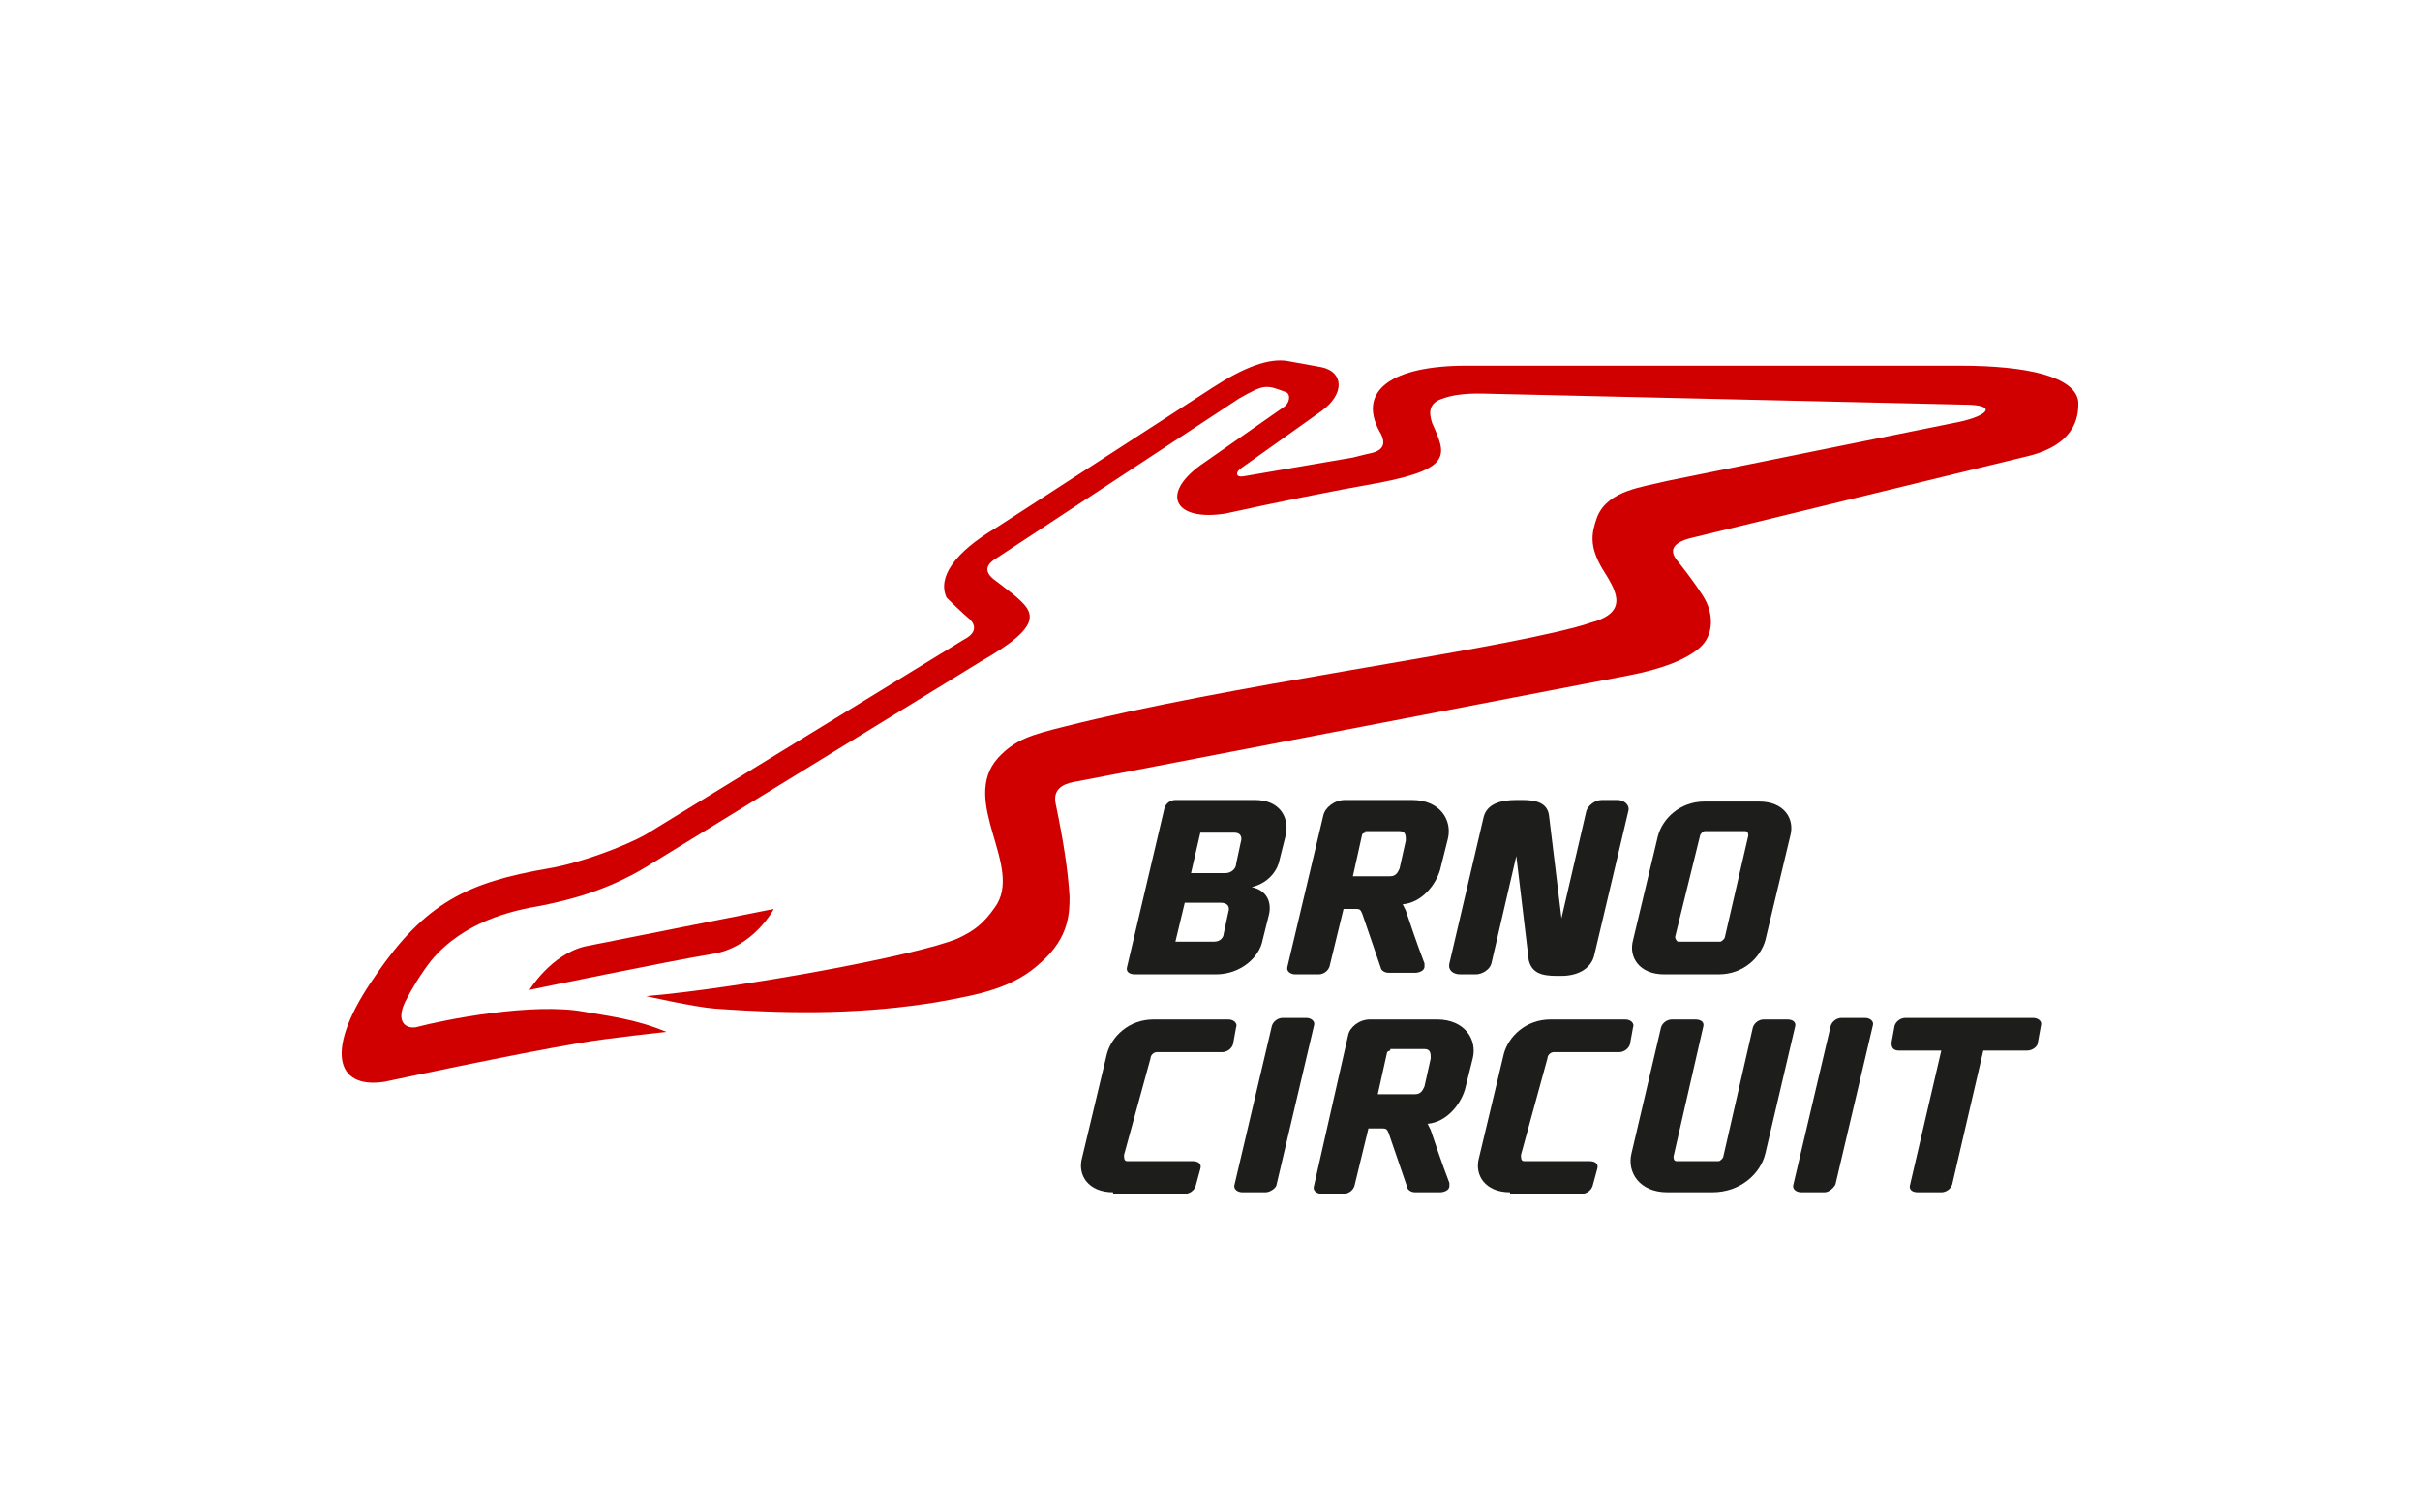 <?xml version="1.0" encoding="UTF-8"?>
<svg id="Vrstva_1" xmlns="http://www.w3.org/2000/svg" version="1.1" viewBox="0 0 200 125">
  <!-- Generator: Adobe Illustrator 29.5.1, SVG Export Plug-In . SVG Version: 2.1.0 Build 141)  -->
  <defs>
    <style>
      .st0 {
        fill: none;
      }

      .st1 {
        fill: #1d1d1b;
      }

      .st2 {
        fill: #d00000;
        fill-rule: evenodd;
      }
    </style>
  </defs>
  <rect class="st0" y="0" width="200" height="125"/>
  <g>
    <path class="st2" d="M43.754,81.81s11.835-2.444,15.052-2.959c3.473-.515,5.146-3.731,5.146-3.731,0,0-13.636,2.702-15.566,3.088-2.83.643-4.631,3.602-4.631,3.602Z"/>
    <path class="st1" d="M93.798,80.524c-.515,0-.772-.257-.643-.643l3.088-13.122c.129-.386.515-.643.901-.643h6.561c2.058,0,2.83,1.415,2.573,2.83l-.515,2.058c-.129.772-.772,1.93-2.316,2.316,1.286.257,1.672,1.286,1.415,2.316l-.515,2.058c-.257,1.415-1.801,2.83-3.859,2.83,0,0-6.69,0-6.69 0ZM97.914,74.606l-.772,3.216h3.216c.515,0,.772-.386.772-.643l.386-1.801c.129-.386,0-.772-.643-.772h-2.959ZM101.259,72.162c.515,0,.901-.386.901-.772l.386-1.801c.129-.386,0-.772-.515-.772h-2.83l-.772,3.345h2.83Z"/>
    <path class="st1" d="M109.364,67.402c.129-.643.901-1.286,1.801-1.286h5.532c2.316,0,3.345,1.672,2.959,3.216l-.643,2.573c-.386,1.286-1.544,2.702-3.088,2.83l.257.515c.257.772.901,2.702,1.544,4.374v.257c0,.386-.515.515-.772.515h-2.187c-.386,0-.643-.257-.643-.386l-1.544-4.503c-.129-.257-.129-.386-.515-.386h-1.029l-1.158,4.76c-.129.386-.515.643-.901.643h-1.93c-.386,0-.772-.257-.643-.643l2.959-12.479ZM112.837,68.817c-.129,0-.257.129-.257.129l-.772,3.473h3.088c.515,0,.643-.386.772-.643l.515-2.316c0-.386,0-.772-.515-.772h-2.83v.129Z"/>
    <path class="st1" d="M129.047,75.893l2.058-8.877c.129-.386.643-.901,1.286-.901h1.286c.515,0,1.029.386.901.901l-2.83,11.964c-.257,1.029-1.286,1.672-2.702,1.672h-.386c-1.286,0-2.058-.257-2.316-1.286l-1.029-8.619-2.058,8.877c-.129.515-.772.901-1.286.901h-1.286c-.643,0-1.029-.386-.901-.901l2.83-12.093c.257-1.029,1.286-1.415,2.702-1.415h.515c1.158,0,2.058.257,2.187,1.286l1.029,8.491Z"/>
    <path class="st1" d="M137.537,80.524c-2.058,0-2.959-1.415-2.573-2.83l2.058-8.619c.386-1.415,1.801-2.83,3.859-2.83h4.503c2.058,0,2.959,1.415,2.573,2.83l-2.058,8.619c-.386,1.415-1.801,2.83-3.859,2.83h-4.503ZM142.169,77.822c.129,0,.386-.257.386-.386l1.93-8.362c0-.129,0-.386-.257-.386h-3.345c-.129,0-.386.257-.386.386l-2.058,8.362c0,.129.129.386.257.386h3.473Z"/>
    <path class="st1" d="M91.997,98.534c-2.058,0-2.959-1.415-2.573-2.83l2.058-8.619c.386-1.415,1.801-2.83,3.859-2.83h6.175c.515,0,.772.386.643.643l-.257,1.415c-.129.386-.515.643-.901.643h-5.403c-.257,0-.515.257-.515.515l-2.187,7.976c0,.257,0,.515.257.515h5.403c.515,0,.772.257.643.643l-.386,1.415c-.129.386-.515.643-.901.643h-5.918v-.129Z"/>
    <path class="st1" d="M105.504,97.891c0,.257-.515.643-.901.643h-1.93c-.386,0-.772-.257-.643-.643l3.088-13.122c.129-.386.515-.643.901-.643h1.93c.386,0,.772.257.643.643l-3.088,13.122Z"/>
    <path class="st1" d="M111.422,85.541c.129-.643.901-1.286,1.801-1.286h5.532c2.316,0,3.345,1.672,2.959,3.216l-.643,2.573c-.386,1.286-1.544,2.702-3.088,2.83l.257.515c.257.772.901,2.702,1.544,4.374v.257c0,.386-.515.515-.772.515h-2.058c-.386,0-.643-.257-.643-.386l-1.544-4.503c-.129-.257-.129-.386-.515-.386h-1.158l-1.158,4.76c-.129.386-.515.643-.901.643h-1.801c-.386,0-.772-.257-.643-.643l2.83-12.479ZM114.896,86.828c-.129,0-.257.129-.257.129l-.772,3.473h3.087c.515,0,.643-.386.772-.643l.515-2.316c0-.386,0-.772-.515-.772h-2.83v.129Z"/>
    <path class="st1" d="M124.801,98.534c-2.058,0-2.959-1.415-2.573-2.83l2.058-8.619c.386-1.415,1.801-2.83,3.859-2.83h6.175c.515,0,.772.386.643.643l-.257,1.415c-.129.386-.515.643-.901.643h-5.403c-.257,0-.515.257-.515.515l-2.187,7.976c0,.257,0,.515.257.515h5.403c.515,0,.772.257.643.643l-.386,1.415c-.129.386-.515.643-.901.643h-5.918v-.129Z"/>
    <path class="st1" d="M138.309,95.576c0,.129,0,.386.257.386h3.473c.129,0,.386-.257.386-.386l2.444-10.678c.129-.386.515-.643.901-.643h1.93c.515,0,.772.257.643.643l-2.444,10.42c-.386,1.672-2.058,3.216-4.374,3.216h-3.731c-2.316,0-3.345-1.672-2.959-3.216l2.444-10.42c.129-.386.515-.643.901-.643h1.93c.515,0,.772.257.643.643l-2.444,10.678Z"/>
    <path class="st1" d="M151.688,97.891c-.129.257-.515.643-.901.643h-1.93c-.386,0-.772-.257-.643-.643l3.088-13.122c.129-.386.515-.643.901-.643h1.93c.386,0,.772.257.643.643l-3.088,13.122Z"/>
    <path class="st1" d="M163.91,86.828l-2.573,11.064c-.129.386-.515.643-.901.643h-1.93c-.515,0-.772-.257-.643-.643l2.573-11.064h-3.473c-.515,0-.643-.257-.643-.643l.257-1.415c.129-.386.515-.643.901-.643h10.549c.386,0,.772.257.643.643l-.257,1.415c0,.257-.386.643-.901.643,0,0-3.602,0-3.602-0Z"/>
    <path class="st2" d="M102.417,32.925l-20.326,13.379c-.515.386-.772.901,0,1.544,0,0,1.029.772,1.672,1.286,1.672,1.415,2.702,2.444-2.702,5.532l-27.659,16.981c-3.216,1.93-6.175,2.702-8.748,3.216-2.316.386-6.304,1.286-9.005,4.503-.901,1.158-1.672,2.444-2.187,3.473-.772,1.672.129,2.187.901,2.058,2.444-.643,9.648-2.058,13.894-1.286,2.187.386,4.374.643,6.818,1.672,0,0-4.889.515-7.076.901-5.403.901-16.209,3.216-16.209,3.216-4.117.643-5.017-2.702-.772-8.748,4.117-6.046,7.59-7.719,14.28-8.877,2.444-.386,6.304-1.801,8.105-2.83l26.244-16.081c1.029-.515,1.029-1.158.515-1.672,0,0-.772-.643-1.93-1.801-.772-1.672.643-3.731,4.117-5.789l17.882-11.578c2.573-1.672,4.631-2.444,6.175-2.187l2.83.515c1.801.386,1.93,2.187,0,3.602l-6.69,4.76c-.386.257-.515.772.257.643l9.005-1.544,1.029-.257c.515-.129,2.187-.257,1.158-1.93-1.801-3.345,1.029-5.403,7.204-5.403h40.781c5.532,0,9.52.901,9.777,2.959.129,2.83-2.058,3.988-4.117,4.503l-28.045,6.818c-.901.257-1.93.772-.901,1.93,0,0,1.158,1.415,2.058,2.83.901,1.415.901,3.216-.257,4.245-1.158,1.029-3.216,1.801-5.918,2.316l-45.541,8.748c-.772.129-2.058.386-1.801,1.801.643,3.088,1.029,5.532,1.158,7.719,0,1.286,0,3.345-2.316,5.403-2.316,2.187-5.146,2.702-8.748,3.345-5.66.901-11.192,1.029-18.268.515-1.672-.129-5.66-1.029-5.66-1.029,7.59-.643,22.384-3.345,25.729-4.76,1.415-.643,2.187-1.286,3.088-2.573,2.444-3.345-2.959-8.748.257-12.35,1.415-1.544,2.83-1.93,5.403-2.573,13.765-3.473,34.091-6.046,42.325-8.233.515-.129.901-.257,1.286-.386,3.345-.901,1.93-2.83.901-4.503-1.029-1.801-.901-2.83-.386-4.245.901-2.187,3.731-2.444,5.789-2.959l24.185-4.889c2.316-.515,3.216-1.415.257-1.415l-39.237-.901c-.386,0-2.316-.129-3.731.386-1.286.386-1.158,1.286-.901,2.058,1.158,2.573,1.672,3.731-4.245,4.889-4.374.772-8.748,1.672-12.865,2.573-4.117.643-5.403-1.544-2.058-3.988l6.818-4.76c.643-.386.643-1.158.257-1.286-1.672-.643-1.801-.643-3.859.515"/>
  </g>
</svg>